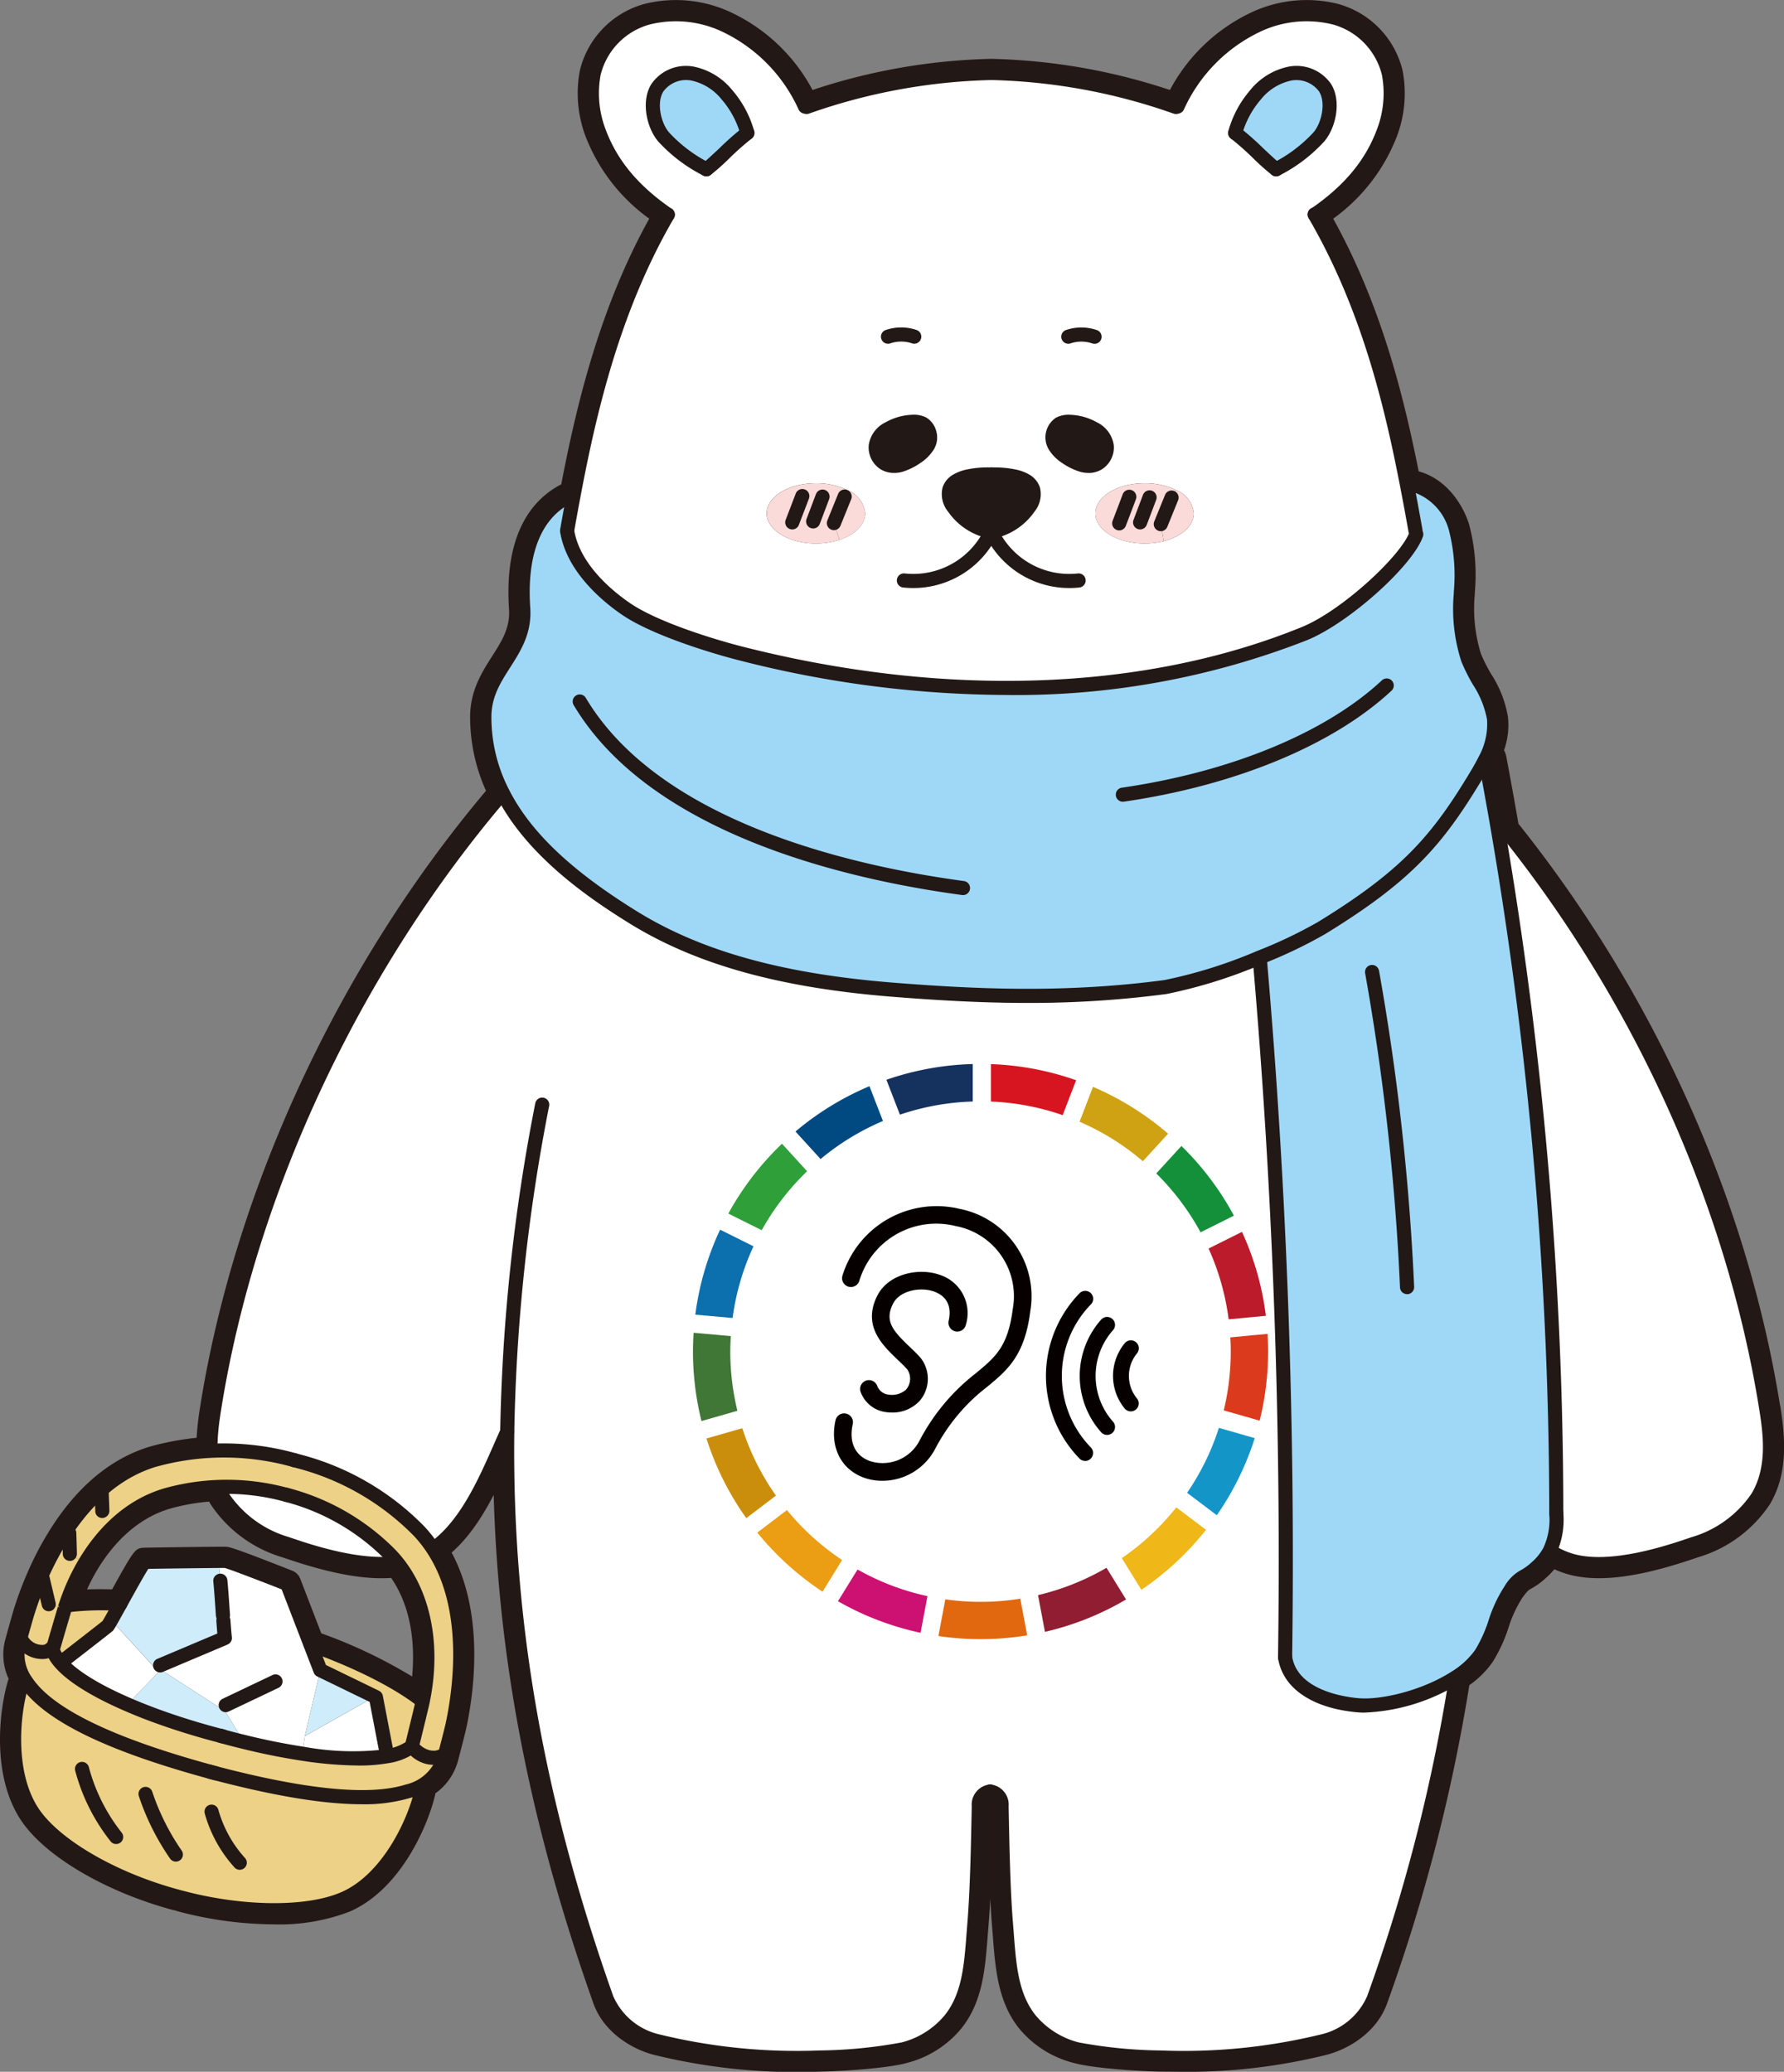<svg height="241.87" width="208.319" xmlns="http://www.w3.org/2000/svg"><rect width="100%" height="100%" fill="#808080" stroke="none"/><clipPath id="a"><path d="M0 0h208.319v241.87H0z"/></clipPath><g clip-path="url(#a)"><path d="M207.858 164.078C204.012 140.1 193.169 116 177.304 96.164l-.11-.653a475.59 475.59 0 00-1.309-7.207 2.423 2.423 0 00-.256-.714 8.936 8.936 0 00.457-3.882 13.2 13.2 0 00-1.953-5 19.182 19.182 0 01-1.2-2.369 17.749 17.749 0 01-.719-6.96l.008-.278a23.071 23.071 0 00-.686-7.927c-.8-2.467-2.744-5.292-5.877-6.144-1.813-9.108-4.465-19.549-9.981-29.5a21.278 21.278 0 007.462-9.677 14.2 14.2 0 00.638-7.63 10.646 10.646 0 00-7.541-7.767A15.152 15.152 0 00145.812 1.6a20.813 20.813 0 00-9.2 8.906 70.887 70.887 0 00-20.868-3.636 70.888 70.888 0 00-20.865 3.635 20.81 20.81 0 00-9.2-8.907A15.135 15.135 0 0075.264.456a10.651 10.651 0 00-7.552 7.766 14.272 14.272 0 00.636 7.626 21.285 21.285 0 007.464 9.681c-5.7 10.283-8.415 21.342-10.274 31.017-3.132 1.606-6.707 5.437-6.1 14.568.145 2.179-.834 3.714-1.968 5.491-1.208 1.893-2.577 4.038-2.573 7.118a21 21 0 001.853 8.6c-17.158 20.348-29.3 46.442-33.353 71.751-.631 3.893-.923 7.987 1.2 11.55a15.229 15.229 0 008.361 6.182c4.784 1.637 10.866 3.337 15.452 1.922 4.375-1.353 7.143-5.161 9.238-9.2.554 19.591 4.3 38.637 11.63 59.327 1.239 3.5 4.668 5.464 7.223 6.077a69.912 69.912 0 0019.232 1.925c1.769-.022 7.723-.32 10.232-1.032a12.1 12.1 0 006.289-4.005c2.5-3.126 2.787-6.955 3.094-11.009l.1-1.252c.073-.909.134-1.879.185-2.885.052 1.006.114 1.976.186 2.886l.1 1.253c.307 4.053.6 7.88 3.087 11.008a12.149 12.149 0 006.29 4c2.514.713 8.468 1.011 10.237 1.033q.953.012 1.854.012a67.264 67.264 0 0017.372-1.936c2.561-.613 5.99-2.574 7.229-6.078a205.353 205.353 0 009.588-37.114 11.034 11.034 0 002.737-2.728 18.112 18.112 0 001.839-4 14.244 14.244 0 011.592-3.443c.63-.861.754-.931 1.026-1.082a8.587 8.587 0 001.713-1.233 9.746 9.746 0 001.024-1.047 11.16 11.16 0 001.35.517c4.583 1.415 10.666-.283 15.447-1.921a15.231 15.231 0 008.367-6.185c2.118-3.561 1.827-7.654 1.2-11.545" fill="#231815"/><path d="M50.189 177.681a32.1 32.1 0 00-15.021-8.706l-.364-.095h-.022a32.068 32.068 0 00-17.363.032c-4.278 1.317-8.009 4.318-11.086 8.917a36.607 36.607 0 00-3.075 5.66 41.335 41.335 0 00-1.558 4.116c-.234.709-.853 2.971-.972 3.405l-.149.547c0 .013 0 .026-.007.04s-.009.024-.012.036a6.8 6.8 0 00.452 4.378 1.59 1.59 0 00-.071.171c-1.056 3.528-2.031 11.577 1.849 16.81 3.011 4.05 9.876 7.982 17.488 10.017a1.671 1.671 0 00.167.022 1.718 1.718 0 00.218.082 44.451 44.451 0 0011.321 1.552 22.89 22.89 0 008.829-1.484c5.989-2.592 9.159-10.057 10-13.64a1.342 1.342 0 00.022-.171 6.778 6.778 0 002.515-3.393l.018-.047c.016-.049.038-.092.054-.141 0-.013 0-.026.007-.039s.013-.034.017-.051l.153-.575c0-.009.007-.016.009-.024s0-.018 0-.027l.1-.367c.279-1.086.626-2.437.741-2.957 1.021-4.755 2.652-16.619-4.261-24.07m-17.153-1.565h.024a24.665 24.665 0 0111.171 6.37c4 3.986 4.23 9.705 3.894 13.246a58.02 58.02 0 00-10.606-5.044l-2.457-6.369a1.65 1.65 0 00-.933-.941c-6.963-2.748-7.395-2.775-7.683-2.792-.64-.04-9.552.1-9.656.107-1.009.078-1.11.188-3.7 4.866a43.813 43.813 0 00-2.924 0 22.9 22.9 0 011.143-2.2c1.6-2.689 4.43-6.14 8.869-7.317a24.658 24.658 0 0112.86.065" fill="#231815"/><path d="M206.23 164.339c.57 3.518.894 7.282-.985 10.442a13.7 13.7 0 01-7.479 5.467c-3.1 1.063-9.872 3.314-14.431 1.907a9.3 9.3 0 01-2.231-1.027l-.134-.07a8.621 8.621 0 00.76-4.37 473.144 473.144 0 00-6.976-80.754l.225-.042c16.943 20.708 27.476 44.925 31.247 68.447" fill="#fff"/><path d="M181.73 176.689a8.612 8.612 0 01-.76 4.37 6.845 6.845 0 01-1.59 1.97c-1.752 1.547-1.541.612-2.976 2.575-1.569 2.153-1.97 5.262-3.47 7.493a10.269 10.269 0 01-2.976 2.752c-3.455 2.223-8.429 3.5-11.427 3.236-3.532-.317-7.894-1.787-8.471-5.6a806.318 806.318 0 00-2.955-81.548l-.049-.134a54.445 54.445 0 007.283-3.469c9.928-6.086 13.516-10.265 18.1-17.886.331-.556.655-1.125.95-1.716l.07.035q.675 3.578 1.3 7.17a473.136 473.136 0 016.973 80.753" fill="#9fd8f7"/><path d="M66.227 61.986c.612 3.785 3.841 7.078 7.022 9.2s9.491 4.144 13.2 5.087c22.727 5.791 46.248 5.692 65.865-2.3 4.763-1.942 11.975-8.479 13.073-11.624l-.105-.429c-.317-1.78-.641-3.553-.985-5.312l.472-.091c2.526.457 4.418 2.723 5.206 5.164a22.653 22.653 0 01.6 7.648 19.327 19.327 0 00.83 7.606c.922 2.372 2.758 4.426 3.047 6.959a8.775 8.775 0 01-1.063 4.834c-.3.591-.619 1.161-.95 1.717-4.581 7.62-8.169 11.8-18.1 17.885a54.276 54.276 0 01-7.282 3.469 57.357 57.357 0 01-10.969 3.434c-10.906 1.457-20.891 1.182-31.86.309-10.561-.844-21.319-2.884-30.326-8.464-6.227-3.856-12.137-8.485-15.19-14.473a19.345 19.345 0 01-2.164-8.885c-.007-5.319 4.89-7.4 4.538-12.714-.542-8.169 2.442-11.6 5.257-13.017l.584.106a378.225 378.225 0 00-.7 3.827z" fill="#9fd8f7"/><path d="M59.232 167.203h-.027c-2.421 5.327-5.207 13.073-11.286 14.951-4.559 1.407-11.329-.844-14.431-1.907a13.7 13.7 0 01-7.479-5.467c-1.879-3.16-1.555-6.923-.985-10.442 3.919-24.443 15.528-50.547 33.618-71.7l.07-.035c3.054 5.988 8.964 10.617 15.191 14.473 9.006 5.58 19.764 7.62 30.326 8.464 10.969.873 20.953 1.147 31.859-.309a57.346 57.346 0 0010.97-3.434l.049.134a806.326 806.326 0 012.954 81.552c.578 3.813 4.939 5.284 8.472 5.6 3 .267 7.971-1.013 11.427-3.236l.062.1a203.84 203.84 0 01-9.6 37.361c-1.027 2.907-3.976 4.525-6.058 5.024a68.771 68.771 0 01-18.821 1.879 55.693 55.693 0 01-9.809-.971 10.486 10.486 0 01-5.452-3.447c-2.4-3.012-2.463-6.839-2.828-11.364-.318-3.954-.409-8.992-.5-13.516a1.382 1.382 0 10-2.659 0c-.092 4.525-.183 9.562-.5 13.516-.366 4.525-.429 8.352-2.836 11.364a10.436 10.436 0 01-5.445 3.447 55.684 55.684 0 01-9.808.971 68.773 68.773 0 01-18.822-1.879c-2.083-.5-5.03-2.118-6.058-5.024-8.21-23.183-11.856-44.291-11.6-66.1m56.527-105.125a6.876 6.876 0 004.362-2.822 2.51 2.51 0 00.528-2.118 1.939 1.939 0 00-.873-1.035 4.5 4.5 0 00-1.294-.486 12.664 12.664 0 00-2.724-.239h-.007a12.559 12.559 0 00-2.716.239 4.433 4.433 0 00-1.295.486 1.923 1.923 0 00-.88 1.035 2.51 2.51 0 00.528 2.118 6.863 6.863 0 004.369 2.822m49.527-.162l.106.429c-1.1 3.146-8.31 9.682-13.073 11.624-19.617 7.993-43.139 8.091-65.865 2.3-3.708-.942-10.012-2.962-13.2-5.087s-6.41-5.417-7.021-9.2v-.063c.225-1.281.457-2.561.7-3.828 2.172-11.618 5.06-22.748 11.052-33.037-4.066-2.8-6.677-5.959-8.077-9.78a12.706 12.706 0 01-.576-6.692 8.933 8.933 0 016.352-6.539 13.505 13.505 0 019.281 1.027 19.219 19.219 0 019.048 9.358l.183.049a69.237 69.237 0 0121.559-3.964h.007a69.242 69.242 0 0121.559 3.968l.182-.049a19.219 19.219 0 019.048-9.358 13.505 13.505 0 019.281-1.031 8.935 8.935 0 016.354 6.536 12.64 12.64 0 01-.577 6.692c-1.4 3.821-4.011 6.979-8.077 9.78 5.734 9.851 8.626 20.468 10.772 31.55.345 1.759.669 3.532.985 5.313m-11.244-45.971c1.182-1.429 1.682-4.117.7-5.693a4.114 4.114 0 00-4.137-1.66 7.014 7.014 0 00-4.01 2.491 11.472 11.472 0 00-2.364 4.432c1.133.781 3.968 3.694 4.784 4.243a17.567 17.567 0 005.024-3.813M139.409 59.93a3.277 3.277 0 00-2.09-2.716 8.276 8.276 0 00-3.658-.8c-3.181 0-5.756 1.576-5.756 3.518s2.575 3.518 5.756 3.518a9.083 9.083 0 002.237-.274c2.062-.535 3.511-1.787 3.511-3.244m-11.089-5.9a2.2 2.2 0 00.915-1.991 2.752 2.752 0 00-1.548-2.02 5.966 5.966 0 00-2.738-.774 2.385 2.385 0 00-1.224.225 1.86 1.86 0 00-.767 1.112 1.836 1.836 0 00.246 1.513 4.278 4.278 0 001.322 1.294 6.713 6.713 0 001.851.9 2.366 2.366 0 001.942-.26m-20.018-1.935a1.942 1.942 0 00-.528-2.625 2.385 2.385 0 00-1.224-.225 5.991 5.991 0 00-2.738.774 2.752 2.752 0 00-1.548 2.02 2.2 2.2 0 00.915 1.991 2.378 2.378 0 001.949.26 6.9 6.9 0 001.851-.9 4.353 4.353 0 001.323-1.294m-7.268 7.831a3.273 3.273 0 00-2.1-2.716 8.229 8.229 0 00-3.658-.8c-3.174 0-5.749 1.576-5.749 3.518s2.575 3.518 5.749 3.518a8.878 8.878 0 002.743-.422c1.795-.6 3.012-1.759 3.012-3.1M87.272 15.519a11.385 11.385 0 00-2.364-4.432 7.014 7.014 0 00-4.01-2.491 4.114 4.114 0 00-4.137 1.66c-.978 1.576-.479 4.264.7 5.693a17.566 17.566 0 005.024 3.813c.816-.549 3.652-3.462 4.784-4.243" fill="#fff"/><path d="M154.74 10.256c.978 1.576.478 4.264-.7 5.692a17.55 17.55 0 01-5.023 3.814c-.816-.549-3.652-3.462-4.784-4.243a11.482 11.482 0 012.364-4.433 7.014 7.014 0 014.01-2.49 4.114 4.114 0 014.137 1.66" fill="#9fd8f7"/><path d="M137.319 57.215a3.276 3.276 0 012.09 2.716c0 1.457-1.449 2.709-3.511 3.244l-.352-1.984c.422-1.035.838-2.062 1.26-3.1z" fill="#fadbda"/><path d="M137.318 57.215l-.514.88c-.422 1.035-.838 2.062-1.26 3.1l.352 1.984a9.085 9.085 0 01-2.238.274c-3.18 0-5.755-1.576-5.755-3.518s2.575-3.518 5.755-3.518a8.277 8.277 0 013.659.8" fill="#fadbda"/><path d="M129.235 52.044a2.2 2.2 0 01-.915 1.992 2.364 2.364 0 01-1.941.26 6.71 6.71 0 01-1.851-.9 4.292 4.292 0 01-1.32-1.292 1.838 1.838 0 01-.246-1.513 1.863 1.863 0 01.767-1.112 2.384 2.384 0 011.224-.225 5.972 5.972 0 012.737.774 2.755 2.755 0 011.548 2.02m-8.594 5.097a2.51 2.51 0 01-.528 2.118 6.878 6.878 0 01-4.362 2.822 6.863 6.863 0 01-4.365-2.822 2.507 2.507 0 01-.528-2.118 1.919 1.919 0 01.88-1.035 4.428 4.428 0 011.294-.486 12.56 12.56 0 012.716-.239h.007a12.662 12.662 0 012.723.239 4.513 4.513 0 011.295.486 1.937 1.937 0 01.872 1.035m-12.107-6.558a1.858 1.858 0 01-.235 1.517 4.365 4.365 0 01-1.323 1.295 6.931 6.931 0 01-1.851.9 2.377 2.377 0 01-1.949-.26 2.2 2.2 0 01-.915-1.991 2.755 2.755 0 011.548-2.02 6 6 0 012.737-.774 2.387 2.387 0 011.225.225 1.86 1.86 0 01.767 1.112" fill="#221815"/><path d="M98.937 57.215a3.274 3.274 0 012.1 2.716c0 1.337-1.218 2.5-3.012 3.1l-.647-1.955c.415-1.028.837-2.062 1.252-3.09z" fill="#fadbda"/><path d="M98.937 57.215l-.31.767c-.415 1.028-.837 2.062-1.252 3.09l.647 1.955a8.855 8.855 0 01-2.744.423c-3.173 0-5.748-1.576-5.748-3.518s2.575-3.518 5.748-3.518a8.232 8.232 0 013.659.8" fill="#fadbda"/><path d="M84.908 11.087a11.4 11.4 0 012.364 4.432c-1.133.781-3.968 3.695-4.784 4.243a17.552 17.552 0 01-5.024-3.813c-1.182-1.429-1.682-4.116-.7-5.692a4.114 4.114 0 014.137-1.661 7.022 7.022 0 014.01 2.491" fill="#9fd8f7"/><g fill="#221815"><path d="M137.312 13.312a.818.818 0 01-.277-.049 68.523 68.523 0 00-21.282-3.92.825.825 0 010-1.649 70.275 70.275 0 0121.834 4.017.824.824 0 01-.277 1.6m27.97 49.436a.823.823 0 01-.81-.68 312.485 312.485 0 00-.983-5.3c-1.86-9.6-4.581-20.825-10.675-31.293a.825.825 0 111.425-.83c6.218 10.682 8.983 22.074 10.868 31.809.346 1.761.671 3.54.988 5.324a.823.823 0 01-.667.955.791.791 0 01-.145.013m-16.268-42.159a.82.82 0 01-.459-.14 25.651 25.651 0 01-2.189-1.94 32.842 32.842 0 00-2.6-2.307.825.825 0 01.936-1.358 32.54 32.54 0 012.8 2.464c.777.729 1.655 1.555 1.981 1.774a.824.824 0 01-.461 1.508"/><path d="M149.013 20.586a.825.825 0 01-.367-1.563 16.692 16.692 0 004.758-3.6c.942-1.138 1.427-3.453.636-4.727a3.288 3.288 0 00-3.3-1.283 6.219 6.219 0 00-3.514 2.205 10.692 10.692 0 00-2.206 4.132.824.824 0 11-1.584-.457 12.364 12.364 0 012.522-4.732 7.785 7.785 0 014.5-2.777 4.9 4.9 0 014.978 2.034c1.217 1.959.584 5.023-.767 6.655a18.31 18.31 0 01-5.293 4.027.813.813 0 01-.365.086"/><path d="M153.524 25.884a.825.825 0 01-.468-1.5c3.952-2.721 6.421-5.7 7.771-9.384a11.761 11.761 0 00.547-6.225 8.118 8.118 0 00-5.755-5.921 12.666 12.666 0 00-8.713.97 18.483 18.483 0 00-8.663 8.964.826.826 0 01-1.5-.694 20.124 20.124 0 019.433-9.751 14.3 14.3 0 019.85-1.086 9.806 9.806 0 016.951 7.152 13.329 13.329 0 01-.608 7.161 21.18 21.18 0 01-8.382 10.173.822.822 0 01-.467.145m-26.421 29.327a3.668 3.668 0 01-.929-.123 7.428 7.428 0 01-2.083-1 5.128 5.128 0 01-1.579-1.55 2.754 2.754 0 01.815-3.787 3.222 3.222 0 011.654-.328 6.809 6.809 0 013.113.88 3.505 3.505 0 011.963 2.653 3.024 3.024 0 01-1.274 2.759 2.971 2.971 0 01-1.682.5m-2.3-5.144a1.418 1.418 0 00-.68.129 1.112 1.112 0 00-.362.607v.013a1.012 1.012 0 00.148.83 3.463 3.463 0 001.059 1.039 6.111 6.111 0 001.628.806 1.6 1.6 0 001.274-.145 1.371 1.371 0 00.556-1.222 2.016 2.016 0 00-1.127-1.385 5.165 5.165 0 00-2.363-.671h-.129m-9.193 12.859a.824.824 0 01-.121-1.64c.026-.007.091-.017.118-.022a6.031 6.031 0 003.835-2.48 1.847 1.847 0 00.421-1.394 1.127 1.127 0 00-.516-.584 3.661 3.661 0 00-1.055-.388 10.807 10.807 0 00-2.314-.213h-.24a.825.825 0 01-.805-.843.8.8 0 01.843-.8h.237a12.2 12.2 0 012.659.257 5.346 5.346 0 011.525.579 2.762 2.762 0 011.236 1.493 3.227 3.227 0 01-.636 2.836 7.69 7.69 0 01-4.891 3.163 1.319 1.319 0 01-.182.033.9.9 0 01-.114.007"/><path d="M124.881 68.651a10.872 10.872 0 01-9.685-5.872.824.824 0 011.465-.756 9.234 9.234 0 009.2 4.927.824.824 0 11.178 1.639 10.6 10.6 0 01-1.156.063m-.152-28.519a.825.825 0 01-.266-1.6 5.61 5.61 0 013.608 0 .824.824 0 11-.534 1.559 3.954 3.954 0 00-2.542 0 .831.831 0 01-.265.045M44.536 183.431c-3.694 0-7.847-1.221-11.312-2.408a14.408 14.408 0 01-7.92-5.825c-1.983-3.336-1.7-7.256-1.091-11 4.084-25.478 16.407-51.759 33.805-72.1a.824.824 0 011.253 1.071c-17.208 20.119-29.392 46.1-33.431 71.292-.518 3.2-.92 6.862.88 9.89a12.794 12.794 0 007.036 5.107c2.6.893 9.517 3.259 13.923 1.9 5.072-1.568 7.8-7.754 9.986-12.723.27-.614.534-1.213.793-1.782a.824.824 0 111.5.683c-.257.564-.517 1.156-.786 1.764-2.324 5.277-5.216 11.844-11.008 13.633a12.3 12.3 0 01-3.628.498"/><path d="M93.879 241.044a66.585 66.585 0 01-17.188-1.914c-2.356-.565-5.511-2.358-6.64-5.551-8.207-23.171-11.907-44.266-11.643-66.388a217.389 217.389 0 014.1-38.406.825.825 0 011.62.309 215.686 215.686 0 00-4.074 38.118c-.262 21.921 3.408 42.835 11.548 65.818a7.8 7.8 0 005.473 4.5 67.581 67.581 0 0018.619 1.856 55.352 55.352 0 009.593-.939 9.65 9.65 0 005.026-3.169c2.023-2.53 2.272-5.83 2.561-9.653l.1-1.264c.3-3.77.4-8.632.486-12.921l.012-.546a2.371 2.371 0 011.991-2.55.825.825 0 01.326 1.616c-.393.08-.653.19-.669.969l-.012.545c-.087 4.311-.185 9.2-.491 13.02l-.1 1.255c-.309 4.094-.577 7.63-2.916 10.556a11.283 11.283 0 01-5.867 3.728 57.081 57.081 0 01-10.02 1q-.946.012-1.839.012m92.846-57.607a12.3 12.3 0 01-3.629-.494 10.132 10.132 0 01-2.428-1.118.824.824 0 01.881-1.393 8.484 8.484 0 002.034.936c4.405 1.359 11.318-1.007 13.92-1.9a12.8 12.8 0 007.039-5.109c1.8-3.027 1.4-6.691.88-9.888-3.868-24.126-14.9-48.3-31.072-68.056a.825.825 0 011.277-1.044c16.349 19.983 27.51 44.43 31.423 68.838.606 3.737.893 7.658-1.091 10.993a14.414 14.414 0 01-7.922 5.826c-3.463 1.186-7.617 2.407-11.31 2.407"/><path d="M137.375 241.045c-.6 0-1.208 0-1.839-.012a57.061 57.061 0 01-10.024-1 11.335 11.335 0 01-5.872-3.726c-2.332-2.928-2.6-6.463-2.909-10.555l-.1-1.256c-.307-3.827-.4-8.721-.491-13.04l-.012-.527c-.016-.777-.274-.888-.669-.968a.825.825 0 01.326-1.616 2.37 2.37 0 011.991 2.55l.011.528c.087 4.295.185 9.164.486 12.94l.1 1.265c.289 3.822.538 7.122 2.554 9.651a9.7 9.7 0 005.031 3.168 55.341 55.341 0 009.6.94 67.545 67.545 0 0018.615-1.855 7.8 7.8 0 005.477-4.5 202.534 202.534 0 009.559-37.211.824.824 0 011.63.249 204.025 204.025 0 01-9.635 37.512c-1.128 3.192-4.283 4.985-6.642 5.551a66.593 66.593 0 01-17.184 1.913M94.188 13.312a.824.824 0 01-.276-1.6 70.27 70.27 0 0121.834-4.017l.008 1.649h-.007a68.54 68.54 0 00-21.282 3.92.809.809 0 01-.276.049M66.228 62.747a.85.85 0 01-.143-.012.824.824 0 01-.669-.955c.226-1.283.458-2.569.7-3.838 1.93-10.315 4.765-22.337 11.151-33.3a.824.824 0 011.424.831c-6.26 10.742-9.05 22.594-10.955 32.771a296.931 296.931 0 00-.695 3.818.824.824 0 01-.811.682m16.258-42.158a.824.824 0 01-.461-1.508c.325-.218 1.2-1.045 1.98-1.773a32.244 32.244 0 012.8-2.464.824.824 0 01.936 1.357 33.038 33.038 0 00-2.6 2.308 25.4 25.4 0 01-2.189 1.94.82.82 0 01-.459.14"/><path d="M82.486 20.586a.818.818 0 01-.365-.086 18.3 18.3 0 01-5.294-4.023c-1.354-1.636-1.986-4.7-.772-6.655a4.9 4.9 0 014.974-2.039 7.794 7.794 0 014.508 2.776 12.262 12.262 0 012.523 4.733.824.824 0 01-1.585.453 10.577 10.577 0 00-2.206-4.132 6.22 6.22 0 00-3.517-2.206 3.284 3.284 0 00-3.3 1.286c-.789 1.272-.305 3.588.64 4.729a16.689 16.689 0 004.755 3.6.824.824 0 01-.367 1.563"/><path d="M77.976 25.884a.822.822 0 01-.467-.145 21.183 21.183 0 01-8.383-10.175 13.4 13.4 0 01-.607-7.158 9.808 9.808 0 016.951-7.152 14.309 14.309 0 019.85 1.086 20.122 20.122 0 019.434 9.751.826.826 0 01-1.5.694 18.485 18.485 0 00-8.66-8.961 12.66 12.66 0 00-8.711-.969 8.118 8.118 0 00-5.755 5.921A11.833 11.833 0 0070.675 15c1.349 3.681 3.818 6.664 7.771 9.385a.824.824 0 01-.468 1.5m26.426 29.33a2.987 2.987 0 01-1.685-.5 3.024 3.024 0 01-1.274-2.761 3.516 3.516 0 011.969-2.654 6.846 6.846 0 013.111-.876 3.215 3.215 0 011.639.323 2.649 2.649 0 011.17 1.61 2.679 2.679 0 01-.335 2.182 5.2 5.2 0 01-1.586 1.555 7.683 7.683 0 01-2.075 1 3.751 3.751 0 01-.934.122m2.3-5.143h-.129a5.194 5.194 0 00-2.363.67 2.019 2.019 0 00-1.13 1.384 1.378 1.378 0 00.556 1.223 1.585 1.585 0 001.283.145 6.238 6.238 0 001.62-.8 3.532 3.532 0 001.064-1.037 1.04 1.04 0 00.144-.838v-.012a1.1 1.1 0 00-.373-.613 1.411 1.411 0 00-.667-.124m9.193 12.866a.769.769 0 01-.114-.008 1.92 1.92 0 01-.213-.039 7.661 7.661 0 01-4.868-3.158 3.229 3.229 0 01-.635-2.841 2.746 2.746 0 011.242-1.489 5.314 5.314 0 011.529-.579 12.082 12.082 0 012.648-.256h.237a.811.811 0 01.843.805.824.824 0 01-.805.842l-.24.006a10.726 10.726 0 00-2.3.211 3.594 3.594 0 00-1.062.389 1.121 1.121 0 00-.521.579 1.843 1.843 0 00.42 1.4 6 6 0 003.839 2.48c.027 0 .054.011.081.018a.84.84 0 01.72.933.812.812 0 01-.8.712"/><path d="M106.615 68.651a10.566 10.566 0 01-1.154-.063.824.824 0 11.178-1.639 9.234 9.234 0 009.206-4.929.825.825 0 011.463.761 10.876 10.876 0 01-9.693 5.87m.154-28.519a.839.839 0 01-.266-.045 3.951 3.951 0 00-2.541 0 .824.824 0 11-.535-1.559 5.6 5.6 0 013.608 0 .824.824 0 01-.265 1.6m23.921 21.796a.8.8 0 01-.294-.055.823.823 0 01-.476-1.064c.393-1.026.786-2.059 1.173-3.085a.824.824 0 111.542.581 557.649 557.649 0 01-1.175 3.093.826.826 0 01-.77.53m2.442-.113a.842.842 0 01-.291-.053.825.825 0 01-.481-1.063l1.1-2.906a.824.824 0 111.542.581l-1.1 2.906a.826.826 0 01-.772.534m2.415.205a.826.826 0 01-.763-1.136l1.26-3.1a.824.824 0 111.526.623l-1.259 3.1a.824.824 0 01-.763.514m-43.034-.205a.814.814 0 01-.293-.054.825.825 0 01-.477-1.063l1.183-3.091a.825.825 0 011.54.591l-1.181 3.086a.826.826 0 01-.771.532m2.441-.113a.842.842 0 01-.291-.053.826.826 0 01-.481-1.063l1.1-2.906a.824.824 0 011.542.581l-1.1 2.906a.825.825 0 01-.772.534m2.422.197a.838.838 0 01-.309-.06.825.825 0 01-.456-1.073l1.254-3.089a.824.824 0 111.528.617l-1.252 3.09a.826.826 0 01-.765.515"/><path d="M117.527 81.138a127.139 127.139 0 01-31.283-4.063c-3.395-.863-10.048-2.93-13.454-5.2-1.955-1.307-6.588-4.873-7.378-9.757a.825.825 0 011.628-.264c.687 4.245 4.891 7.463 6.666 8.65 3.219 2.146 9.651 4.136 12.944 4.974 23.724 6.044 46.931 5.239 65.351-2.266 4.713-1.921 11.643-8.373 12.605-11.132a.825.825 0 011.557.544c-1.2 3.45-8.671 10.13-13.54 12.115a93.18 93.18 0 01-35.1 6.4"/><path d="M119.981 117.089c-5.548 0-10.8-.325-15.818-.723-13.189-1.055-22.942-3.783-30.694-8.586-4.984-3.085-12.012-7.977-15.491-14.8a20.294 20.294 0 01-2.254-9.259c0-2.838 1.241-4.788 2.443-6.673 1.161-1.82 2.259-3.54 2.1-5.989-.579-8.737 2.785-12.331 5.708-13.807a.824.824 0 11.743 1.471c-3.554 1.8-5.216 6.023-4.8 12.226.2 2.99-1.1 5.021-2.352 6.985-1.125 1.763-2.188 3.428-2.184 5.783a18.41 18.41 0 002.076 8.513c2.507 4.913 7.237 9.408 14.891 14.147 7.521 4.66 17.04 7.311 29.957 8.344 9.571.761 20.034 1.251 31.684-.305a55.92 55.92 0 0010.771-3.381 53.158 53.158 0 007.159-3.408c9.867-6.049 13.335-10.145 17.82-17.606.378-.636.672-1.165.92-1.661a7.841 7.841 0 00.981-4.368 11.159 11.159 0 00-1.652-4.072 21.363 21.363 0 01-1.344-2.685 20 20 0 01-.886-7.93l.009-.278a21.223 21.223 0 00-.568-7.092 6.462 6.462 0 00-4.576-4.605.824.824 0 11.293-1.622c2.579.467 4.873 2.713 5.845 5.722a22.474 22.474 0 01.645 7.649l-.008.278a18.656 18.656 0 00.775 7.283 19.632 19.632 0 001.245 2.474 12.563 12.563 0 011.851 4.69 9.393 9.393 0 01-1.146 5.285c-.271.542-.583 1.1-.983 1.778-4.634 7.709-8.211 11.936-18.375 18.167a54.734 54.734 0 01-7.4 3.53 57.386 57.386 0 01-11.169 3.487 121.864 121.864 0 01-16.217 1.038"/><path d="M112.447 104.498a.849.849 0 01-.111-.007c-13.049-1.758-36.289-6.976-45.347-22.17a.824.824 0 111.416-.844c8.7 14.6 31.4 19.663 44.151 21.382a.824.824 0 01-.109 1.641m18.673-10.9a.824.824 0 01-.118-1.64c12.728-1.849 23.789-6.412 30.346-12.516a.825.825 0 111.124 1.207c-6.8 6.327-18.18 11.043-31.232 12.941a.849.849 0 01-.12.008m18.941 100.706h-.011a.825.825 0 01-.814-.835 808.351 808.351 0 00-2.952-81.463.824.824 0 011.642-.149 810.49 810.49 0 012.958 81.633.824.824 0 01-.824.814m31.671-16.795a.824.824 0 01-.824-.824 473.927 473.927 0 00-6.96-80.612c-.4-2.285-.821-4.626-1.3-7.158a.824.824 0 011.62-.306c.481 2.54.907 4.89 1.3 7.182a475.46 475.46 0 016.985 80.894.824.824 0 01-.824.824"/><path d="M159.387 199.943c-.321 0-.631-.013-.927-.04-5.243-.471-8.687-2.826-9.213-6.3a.825.825 0 011.631-.246c.6 3.959 6.069 4.754 7.73 4.9 2.615.238 7.419-.865 10.906-3.109a9.41 9.41 0 002.738-2.516 16.032 16.032 0 001.57-3.465 16.216 16.216 0 011.917-4.055 4.881 4.881 0 011.824-1.785 6.274 6.274 0 001.274-.922 6.037 6.037 0 001.4-1.734 7.815 7.815 0 00.668-3.961.824.824 0 111.647-.056 9.334 9.334 0 01-.851 4.775 7.677 7.677 0 01-1.776 2.209 7.9 7.9 0 01-1.565 1.129c-.359.2-.555.308-1.292 1.315a14.823 14.823 0 00-1.7 3.648 17.476 17.476 0 01-1.749 3.818 11.023 11.023 0 01-3.212 2.983 22.659 22.659 0 01-11.021 3.406m4.916-48.848a.825.825 0 01-.823-.8 279.514 279.514 0 00-4.066-36.642.824.824 0 111.618-.312 281.759 281.759 0 014.1 36.913.825.825 0 01-.8.845z"/></g><path d="M48.982 178.808c5.432 5.854 5.439 15.233 3.856 22.6-.12.548-.563 2.258-.823 3.272-.077.288-.6.408-.887.492a2.843 2.843 0 01-1.119-.021 3.346 3.346 0 01-1.674-.985l-.472-.12a2 2 0 00.232-.183c.113-.408 1.112-4.538 1.211-4.967l.063-.3c1.168-5.614.634-12.679-3.975-17.266a26.369 26.369 0 00-11.92-6.8 26.39 26.39 0 00-13.72-.07c-4.4 1.168-7.677 4.384-9.865 8.07l-1.738-1.125c-.021-.8-.043-1.6-.071-2.414l-.38-.246c2.533-3.785 5.9-6.937 10.2-8.26a30.465 30.465 0 0116.459-.018c.127.035.246.063.373.1a30.492 30.492 0 0114.25 8.241" fill="#edd187"/><path d="M52.014 204.676c-.07.267-.134.486-.169.626a5.9 5.9 0 01-4.243 3.827c-4.932 1.555-13.417.3-23.043-2.273l-.148-.042c-10.266-2.808-18.561-6.262-21.362-10.505a5.418 5.418 0 01-.883-4.315c.035-.127.085-.317.148-.542l.225.042a2.791 2.791 0 002.442 1.365 1.358 1.358 0 00.957-.366l.218.077a.187.187 0 00-.014.049 4.649 4.649 0 00.866 1.429c1.52 1.781 4.595 3.554 8.316 5.122l-.07.232 3.138.971a82.67 82.67 0 007.331 2.265.9.9 0 01.126.035l2.724.844-.1-.162a77.05 77.05 0 006.818 1.372 32.668 32.668 0 009.886.3 6.68 6.68 0 002.681-.992l.472.12a3.346 3.346 0 001.674.985 2.843 2.843 0 001.119.021c.289-.084.809-.2.887-.492" fill="#edd187"/><path d="M49.368 198.59c-.021.106-.041.2-.063.3-.1.429-1.1 4.559-1.209 4.967a1.96 1.96 0 01-.233.183 6.672 6.672 0 01-2.68.992l-.071-.563-1.217-6.34-6.488-3.148-1.154-2.983.028-.007a49.29 49.29 0 0113.051 6.59zm-24.809 8.27c9.625 2.569 18.111 3.827 23.043 2.273l1.6.035c-.865 3.694-3.961 10.3-9.048 12.5-4.109 1.78-11.652 1.843-19.068-.148l-.387-.106c-7.423-1.984-13.917-5.811-16.591-9.407-3.3-4.446-2.681-11.715-1.59-15.353l.528-.345c2.8 4.243 11.1 7.7 21.362 10.505z" fill="#edd187"/><path d="M45.111 204.472l.07.563a32.663 32.663 0 01-9.885-.3l.3-2.055 7.747-4.362-5.939-3.335 6.487 3.152z" fill="#fff"/><path d="M43.346 198.315l-7.747 4.362 1.809-7.7z" fill="#cfecfb"/><path d="M26.037 188.578l-.486-6-8.633-.232c.281-.014 8.964-.134 9.428-.106s7.176 2.681 7.176 2.681l2.73 7.078 1.154 2.983-1.809 7.7-.3 2.055a77.412 77.412 0 01-6.818-1.372l-2.2-3.588-7.507-4.848-.141-.323 7.627-3.371-.169-2.034c-.014-.2-.028-.415-.049-.619" fill="#fff"/><path d="M28.479 203.361l.1.162-2.723-.844c.866.239 1.738.472 2.625.683" fill="#edd187"/><path d="M25.854 202.677a.885.885 0 00-.127-.035l-7.331-2.265a58.484 58.484 0 01-3.067-1.2l.3-.978 3.146-3.272 7.507 4.848 2.2 3.588a73.532 73.532 0 01-2.625-.683m.398-11.449l-7.627 3.371-.464.2-5.087-5.565 3.841-6.9 8.633.232.486 6c.021.2.035.415.049.619.049.718.106 1.415.169 2.034" fill="#cfecfb"/><path d="M14.041 187.248a47.3 47.3 0 012.878-4.9l-3.841 6.9 5.087 5.565.464-.2.141.323-3.145 3.272-.3.978c-3.722-1.57-6.8-3.343-8.316-5.122l.436-.232s4.869-3.778 5.116-3.989c.1-.085.725-1.225 1.477-2.583" fill="#fff"/><path d="M18.395 200.377l-3.137-.971.069-.232c.985.423 2.013.824 3.068 1.2m-4.355-13.126c-.753 1.358-1.379 2.5-1.477 2.583-.246.211-5.116 3.989-5.116 3.989l-.436.232a4.649 4.649 0 01-.866-1.429.2.2 0 01.014-.049c.155-.576 1.154-3.968 1.386-4.742.014-.049.028-.091.035-.12.028-.1.063-.2.1-.3l.035.014a33.318 33.318 0 016.326-.183" fill="#edd187"/><path d="M8.152 181.404l1.738 1.126a24.964 24.964 0 00-2.209 4.89c-.035.1-.07.2-.1.3-.007.029-.021.071-.035.12l-1.857-.549-.718-3.054-.2-.084a34.88 34.88 0 012.935-5.4l.38.246c.028.809.049 1.612.07 2.414" fill="#edd187"/><path d="M5.689 187.283l1.857.549c-.232.774-1.231 4.165-1.386 4.742l-.218-.077a1.355 1.355 0 01-.957.366 2.791 2.791 0 01-2.441-1.365l-.226-.042c.274-1.007.767-2.78.95-3.335a39.7 39.7 0 011.5-3.976l.2.085.718 3.053" fill="#edd187"/><path d="M25.172 207.844a.847.847 0 01-.22-.03c-.195-.054-.39-.108-.585-.155a.825.825 0 01.386-1.6c.213.052.425.11.639.169a.824.824 0 01-.219 1.619" fill="#221815"/><path d="M24.412 207.64a.862.862 0 01-.218-.029c-12.052-3.295-19.188-6.843-21.831-10.846a6.235 6.235 0 01-1-4.95.825.825 0 111.608.365 4.581 4.581 0 00.771 3.675c2.378 3.6 9.407 7.023 20.89 10.162a.824.824 0 01-.217 1.62M7.714 188.255a.824.824 0 01-.116-1.64 34.324 34.324 0 016.486-.19.832.832 0 01.788.846.817.817 0 01-.817.8h-.014a32.626 32.626 0 00-6.208.175.829.829 0 01-.119.008" fill="#221815"/><path d="M20.704 222.24a.835.835 0 01-.213-.028c-7.329-1.959-14.177-5.863-17.039-9.711-3.685-4.966-2.735-12.69-1.719-16.081a.824.824 0 011.579.473c-1.086 3.623-1.593 10.508 1.463 14.625 2.657 3.573 9.144 7.232 16.142 9.1a.824.824 0 01-.213 1.621M2.171 192.821a.857.857 0 01-.221-.03.824.824 0 01-.574-1.015l.148-.544c.073-.266.729-2.667.96-3.371a40.936 40.936 0 011.529-4.048 35.844 35.844 0 013-5.532c2.97-4.438 6.552-7.329 10.644-8.589a31.265 31.265 0 0116.91-.022.824.824 0 11-.421 1.594 29.572 29.572 0 00-16 0c-3.721 1.145-7.005 3.813-9.759 7.931a34.187 34.187 0 00-2.865 5.277 39.074 39.074 0 00-1.467 3.892c-.181.549-.676 2.334-.94 3.3l-.149.546a.825.825 0 01-.794.6" fill="#221815"/><path d="M6.146 193.448a.824.824 0 01-.824-.824 1.034 1.034 0 01.061-.323c.14-.533 1.14-3.925 1.373-4.705l.821.131-.792-.226c.037-.13.077-.246.118-.36a25.6 25.6 0 012.277-5.033c1.832-3.086 5.116-7.055 10.362-8.448a27.15 27.15 0 0114.151.073.824.824 0 01-.438 1.589 25.494 25.494 0 00-13.29-.068c-4.708 1.248-7.692 4.873-9.367 7.694a24 24 0 00-2.132 4.726c-.036.1-.066.185-.089.265l-.039.13c-.226.753-1.227 4.15-1.379 4.718l-.009.032a.825.825 0 01-.8.628" fill="#221815"/><path d="M25.728 203.466a.824.824 0 01-.208-.026 82.984 82.984 0 01-7.406-2.288 54.91 54.91 0 01-3.111-1.221c-2.888-1.218-6.733-3.135-8.619-5.344a5.457 5.457 0 01-1.018-1.686.824.824 0 111.552-.556 3.831 3.831 0 00.716 1.171c1.326 1.554 4.1 3.248 8.009 4.9.943.4 1.959.8 3.027 1.189a81.66 81.66 0 007.26 2.242.824.824 0 01-.207 1.622" fill="#221815"/><path d="M26.003 203.537a.826.826 0 01-.234-.034l-.043-.012a.844.844 0 01-.66-.956.81.81 0 01.909-.673 1.864 1.864 0 01.261.06.824.824 0 01-.233 1.615m16.228 7.105c-4.485 0-10.4-.992-17.885-2.988l-.094-.026.158-.813.232-.791.15.044c10.7 2.853 18.3 3.623 22.561 2.277a5.077 5.077 0 003.7-3.285.824.824 0 111.574.487 6.691 6.691 0 01-4.781 4.37 18.834 18.834 0 01-5.619.726m7.106-11.236a.819.819 0 01-.509-.176c-2.807-2.2-7.361-4.5-12.822-6.467a.824.824 0 11.559-1.55c5.623 2.026 10.339 4.412 13.281 6.719a.824.824 0 01-.509 1.473" fill="#221815"/><path d="M31.981 223.824a43.723 43.723 0 01-11.1-1.507.825.825 0 11.427-1.593c7 1.88 14.446 1.956 18.527.188 4.717-2.043 7.711-8.256 8.573-11.935a.824.824 0 011.6.377c-.937 4-4.248 10.787-9.523 13.072a22.216 22.216 0 01-8.5 1.4m19.861-17.699a.874.874 0 01-.2-.024.826.826 0 01-.6-1l.269-1.014c.26-1.008.616-2.391.719-2.861.94-4.374 2.466-15.265-3.655-21.864a29.615 29.615 0 00-13.859-8l-.379-.1a.824.824 0 11.443-1.588l.368.1a31.254 31.254 0 0114.632 8.468c6.649 7.166 5.053 18.705 4.058 23.334-.11.5-.47 1.9-.733 2.924l-.265 1a.826.826 0 01-.8.626" fill="#221815"/><path d="M48.095 204.685a.846.846 0 01-.22-.03.825.825 0 01-.575-1.015c.1-.376 1.086-4.43 1.2-4.931l.058-.279c.518-2.492 1.776-11.024-3.747-16.522a25.492 25.492 0 00-11.544-6.584.826.826 0 11.414-1.6 27.132 27.132 0 0112.293 7.011c4.124 4.105 5.694 10.841 4.2 18.019l-.064.308c-.109.475-1.1 4.589-1.222 5.013a.824.824 0 01-.794.6" fill="#221815"/><path d="M41.849 206.12a45.764 45.764 0 01-6.676-.571 77.108 77.108 0 01-6.893-1.387 78.878 78.878 0 01-2.646-.688.824.824 0 01.439-1.589 72.6 72.6 0 002.6.676 75.978 75.978 0 006.751 1.358 31.766 31.766 0 009.614.307 5.971 5.971 0 002.352-.853 1.329 1.329 0 00.155-.121.824.824 0 011.109 1.22 3.082 3.082 0 01-.327.259 7.448 7.448 0 01-3 1.118 19.591 19.591 0 01-3.476.273M4.918 193.687a3.6 3.6 0 01-3.09-1.78.824.824 0 011.429-.821 1.938 1.938 0 001.7.951.614.614 0 00.375-.1.824.824 0 011.213 1.117 2.137 2.137 0 01-1.531.631h-.1" fill="#221815"/><path d="M50.697 206.041a4.472 4.472 0 01-.866-.087 4.163 4.163 0 01-2.067-1.2.824.824 0 011.141-1.189 2.589 2.589 0 001.278.774 2.362 2.362 0 00.714.036l.1-.028a3.307 3.307 0 00.317-.1.824.824 0 011.5.641c-.19.714-.958.93-1.37 1.047l-.08.023a2.36 2.36 0 01-.663.081m-5.591-.742a.825.825 0 01-.809-.669l-1.139-5.933-6.116-2.972a.824.824 0 01-.409-.444l-3.749-9.725c-2.6-1.022-6.193-2.4-6.658-2.5-.349-.009-7.213.074-8.91.106-.476.734-1.673 2.895-2.424 4.252l-.329.592c-1.215 2.2-1.284 2.3-1.464 2.452-.249.214-4.33 3.383-5.146 4.015a.824.824 0 01-1.011-1.3c1.818-1.412 4.535-3.524 5.02-3.912.171-.266.693-1.211 1.159-2.051l.328-.593c2.793-5.043 2.827-5.046 3.4-5.091.082 0 8.963-.143 9.542-.106.147.009.589.036 7.43 2.738a.821.821 0 01.467.47l3.767 9.758 6.195 3.01a.824.824 0 01.449.586l1.218 6.34a.824.824 0 01-.655.964.837.837 0 01-.156.015" fill="#221815"/><path d="M18.692 195.251a.825.825 0 01-.321-1.584l7.006-2.958a89.09 89.09 0 01-.113-1.452.824.824 0 111.645-.113c.049.708.1 1.395.167 2.006a.823.823 0 01-.5.843l-7.564 3.2a.83.83 0 01-.32.064" fill="#221815"/><path d="M26.035 189.403a.825.825 0 01-.822-.767l-.052-.751c-.079-1.155-.157-2.307-.256-3.283a.825.825 0 011.641-.164c.1.992.179 2.162.26 3.334l.052.75a.825.825 0 01-.765.88h-.059m.323 10.491a.824.824 0 01-.355-1.568l5.812-2.766a.824.824 0 11.709 1.488l-5.811 2.765a.812.812 0 01-.354.081m-12.796 15.394a.822.822 0 01-.645-.312 22.594 22.594 0 01-4.135-8.246.824.824 0 111.594-.42 20.95 20.95 0 003.831 7.641.824.824 0 01-.645 1.337m6.973 2.052a.822.822 0 01-.678-.355 28.778 28.778 0 01-3.643-7.287.824.824 0 011.564-.521 27.147 27.147 0 003.435 6.87.824.824 0 01-.677 1.293m7.464.957a.824.824 0 01-.611-.27 15.627 15.627 0 01-3.479-6.298.824.824 0 111.588-.441 13.967 13.967 0 003.109 5.626.825.825 0 01-.61 1.379M11.948 177.22a.8.8 0 01-.821-.772c-.029-.837-.056-1.621-.091-2.405a.824.824 0 111.647-.073c.035.79.063 1.579.09 2.374a.844.844 0 01-.794.875h-.031m-3.795 5.009a.824.824 0 01-.823-.8v-.123c-.021-.759-.04-1.518-.067-2.283a.823.823 0 01.795-.852.812.812 0 01.853.795c.026.771.047 1.533.067 2.3v.124a.825.825 0 01-.8.846zm-2.465 5.882a.825.825 0 01-.8-.636l-.717-3.055a.824.824 0 011.6-.377l.718 3.054a.825.825 0 01-.615.992.873.873 0 01-.189.021" fill="#221815"/><path d="M94.248 136.743l-2.935-3.218a33.769 33.769 0 00-6.266 8.156l3.9 1.942a29.3 29.3 0 015.3-6.88" fill="#2f9f3a"/><path d="M133.458 135.568l2.942-3.212a33.676 33.676 0 00-8.771-5.472l-1.566 4.073a29.238 29.238 0 017.395 4.614" fill="#cfa213"/><path d="M143.467 154.028l4.35-.41a33.3 33.3 0 00-2.789-9.8l-3.9 1.945a29 29 0 012.341 8.261" fill="#bb1b2a"/><path d="M140.192 143.868l3.894-1.941a33.729 33.729 0 00-6.129-8.138l-2.939 3.207a29.321 29.321 0 015.173 6.871" fill="#14903b"/><path d="M85.277 157.792c0-.608.025-1.208.061-1.807l-4.345-.389a34.52 34.52 0 00-.073 2.19 33.607 33.607 0 00.993 8.118l4.193-1.2a29.276 29.276 0 01-.829-6.909" fill="#407636"/><path d="M130.996 181.906l2.285 3.7a33.875 33.875 0 007.547-7.007l-3.471-2.617a29.367 29.367 0 01-6.36 5.925" fill="#efb717"/><path d="M148.01 155.725l-4.342.411c.031.548.049 1.1.049 1.657a29.261 29.261 0 01-.819 6.866l4.192 1.2a33.453 33.453 0 00.985-8.076c0-.692-.022-1.378-.065-2.062" fill="#db3a1d"/><path d="M91.887 176.299l-3.456 2.627a33.853 33.853 0 007.618 6.9l2.284-3.7a29.381 29.381 0 01-6.446-5.833" fill="#eb9d14"/><path d="M87.986 145.502l-3.9-1.942a33.351 33.351 0 00-2.893 9.923l4.352.391a29.016 29.016 0 012.44-8.372" fill="#0c6fae"/><path d="M121.212 186.227l.808 4.286a33.346 33.346 0 009.469-3.779l-2.283-3.7a29.023 29.023 0 01-7.993 3.191" fill="#901d31"/><path d="M142.33 166.697a29.081 29.081 0 01-3.712 7.585l3.47 2.617a33.433 33.433 0 004.429-9z" fill="#1495c8"/><path d="M114.497 187.012a29.528 29.528 0 01-4.111-.293l-.807 4.284a33.689 33.689 0 0010.366-.082l-.806-4.279a29.475 29.475 0 01-4.638.37" fill="#e1680e"/><path d="M100.139 183.237l-2.289 3.7a33.446 33.446 0 009.646 3.687l.805-4.28a29.013 29.013 0 01-8.162-3.109" fill="#cd1172"/><path d="M113.59 128.595v-4.37a33.409 33.409 0 00-10.083 1.837l1.579 4.072a29.134 29.134 0 018.5-1.535" fill="#15315e"/><path d="M86.679 166.74l-4.185 1.2a33.442 33.442 0 004.652 9.3l3.464-2.632a29.1 29.1 0 01-3.931-7.87" fill="#cb8e0c"/><path d="M103.102 130.872l-1.574-4.061a33.581 33.581 0 00-8.639 5.29l2.931 3.215a29.218 29.218 0 017.282-4.444" fill="#004981"/><path d="M124.089 130.191l1.568-4.075a33.357 33.357 0 00-9.949-1.884v4.37a29.109 29.109 0 018.381 1.588" fill="#d61521"/><path d="M129.968 160.635a6.017 6.017 0 011.376-3.826.928.928 0 011.43 1.183 4.149 4.149 0 000 5.285.928.928 0 01-1.43 1.182 6.014 6.014 0 01-1.376-3.824m-1.384 6.576a.922.922 0 00.64.309.932.932 0 00.67-.233.928.928 0 00.074-1.309 8.038 8.038 0 010-10.684.928.928 0 00-.692-1.545.928.928 0 00-.693.312 9.892 9.892 0 000 13.151m-2.893 2.682c.116.129.237.257.357.382a.925.925 0 00.652.282.863.863 0 00.66-.263.929.929 0 00.019-1.311c-.1-.108-.209-.219-.31-.331a11.979 11.979 0 010-16.032c.1-.112.205-.223.31-.331a.928.928 0 10-1.331-1.293c-.12.124-.241.253-.357.382a13.837 13.837 0 000 18.517m-5.386-16.78c-.661 5.173-2.675 6.842-5.006 8.773a21.9 21.9 0 00-6.089 7.247 6.974 6.974 0 01-6.177 3.743 6.315 6.315 0 01-2.2-.382c-2.658-.988-3.944-3.6-3.273-6.662a1.031 1.031 0 112.014.441c-.457 2.088.264 3.651 1.978 4.288a4.842 4.842 0 005.842-2.41 23.979 23.979 0 016.587-7.854c2.239-1.855 3.718-3.08 4.276-7.446a8.327 8.327 0 00-6.651-9.712 9.374 9.374 0 00-11.263 6.4 1.031 1.031 0 01-1.962-.637 11.508 11.508 0 0113.676-7.774 10.4 10.4 0 018.246 11.986m-16.551 9.7a1.577 1.577 0 01-1.321-1.033 1.031 1.031 0 00-1.924.744 3.606 3.606 0 002.932 2.328 4.59 4.59 0 00.69.052 4.3 4.3 0 003.276-1.377 3.96 3.96 0 00.078-5.025c-.4-.452-.854-.882-1.288-1.3-1.924-1.84-2.96-2.982-1.889-5.049.784-1.494 3.178-1.951 4.793-1.362 1.025.373 2.147 1.269 1.677 3.411a1.031 1.031 0 002.015.442 4.688 4.688 0 00-2.984-5.791c-2.471-.9-6.006-.176-7.329 2.346-1.836 3.545.55 5.826 2.292 7.493.425.406.827.79 1.177 1.182a1.954 1.954 0 01-.153 2.364 2.465 2.465 0 01-2.04.573" fill="#070001"/></g></svg>